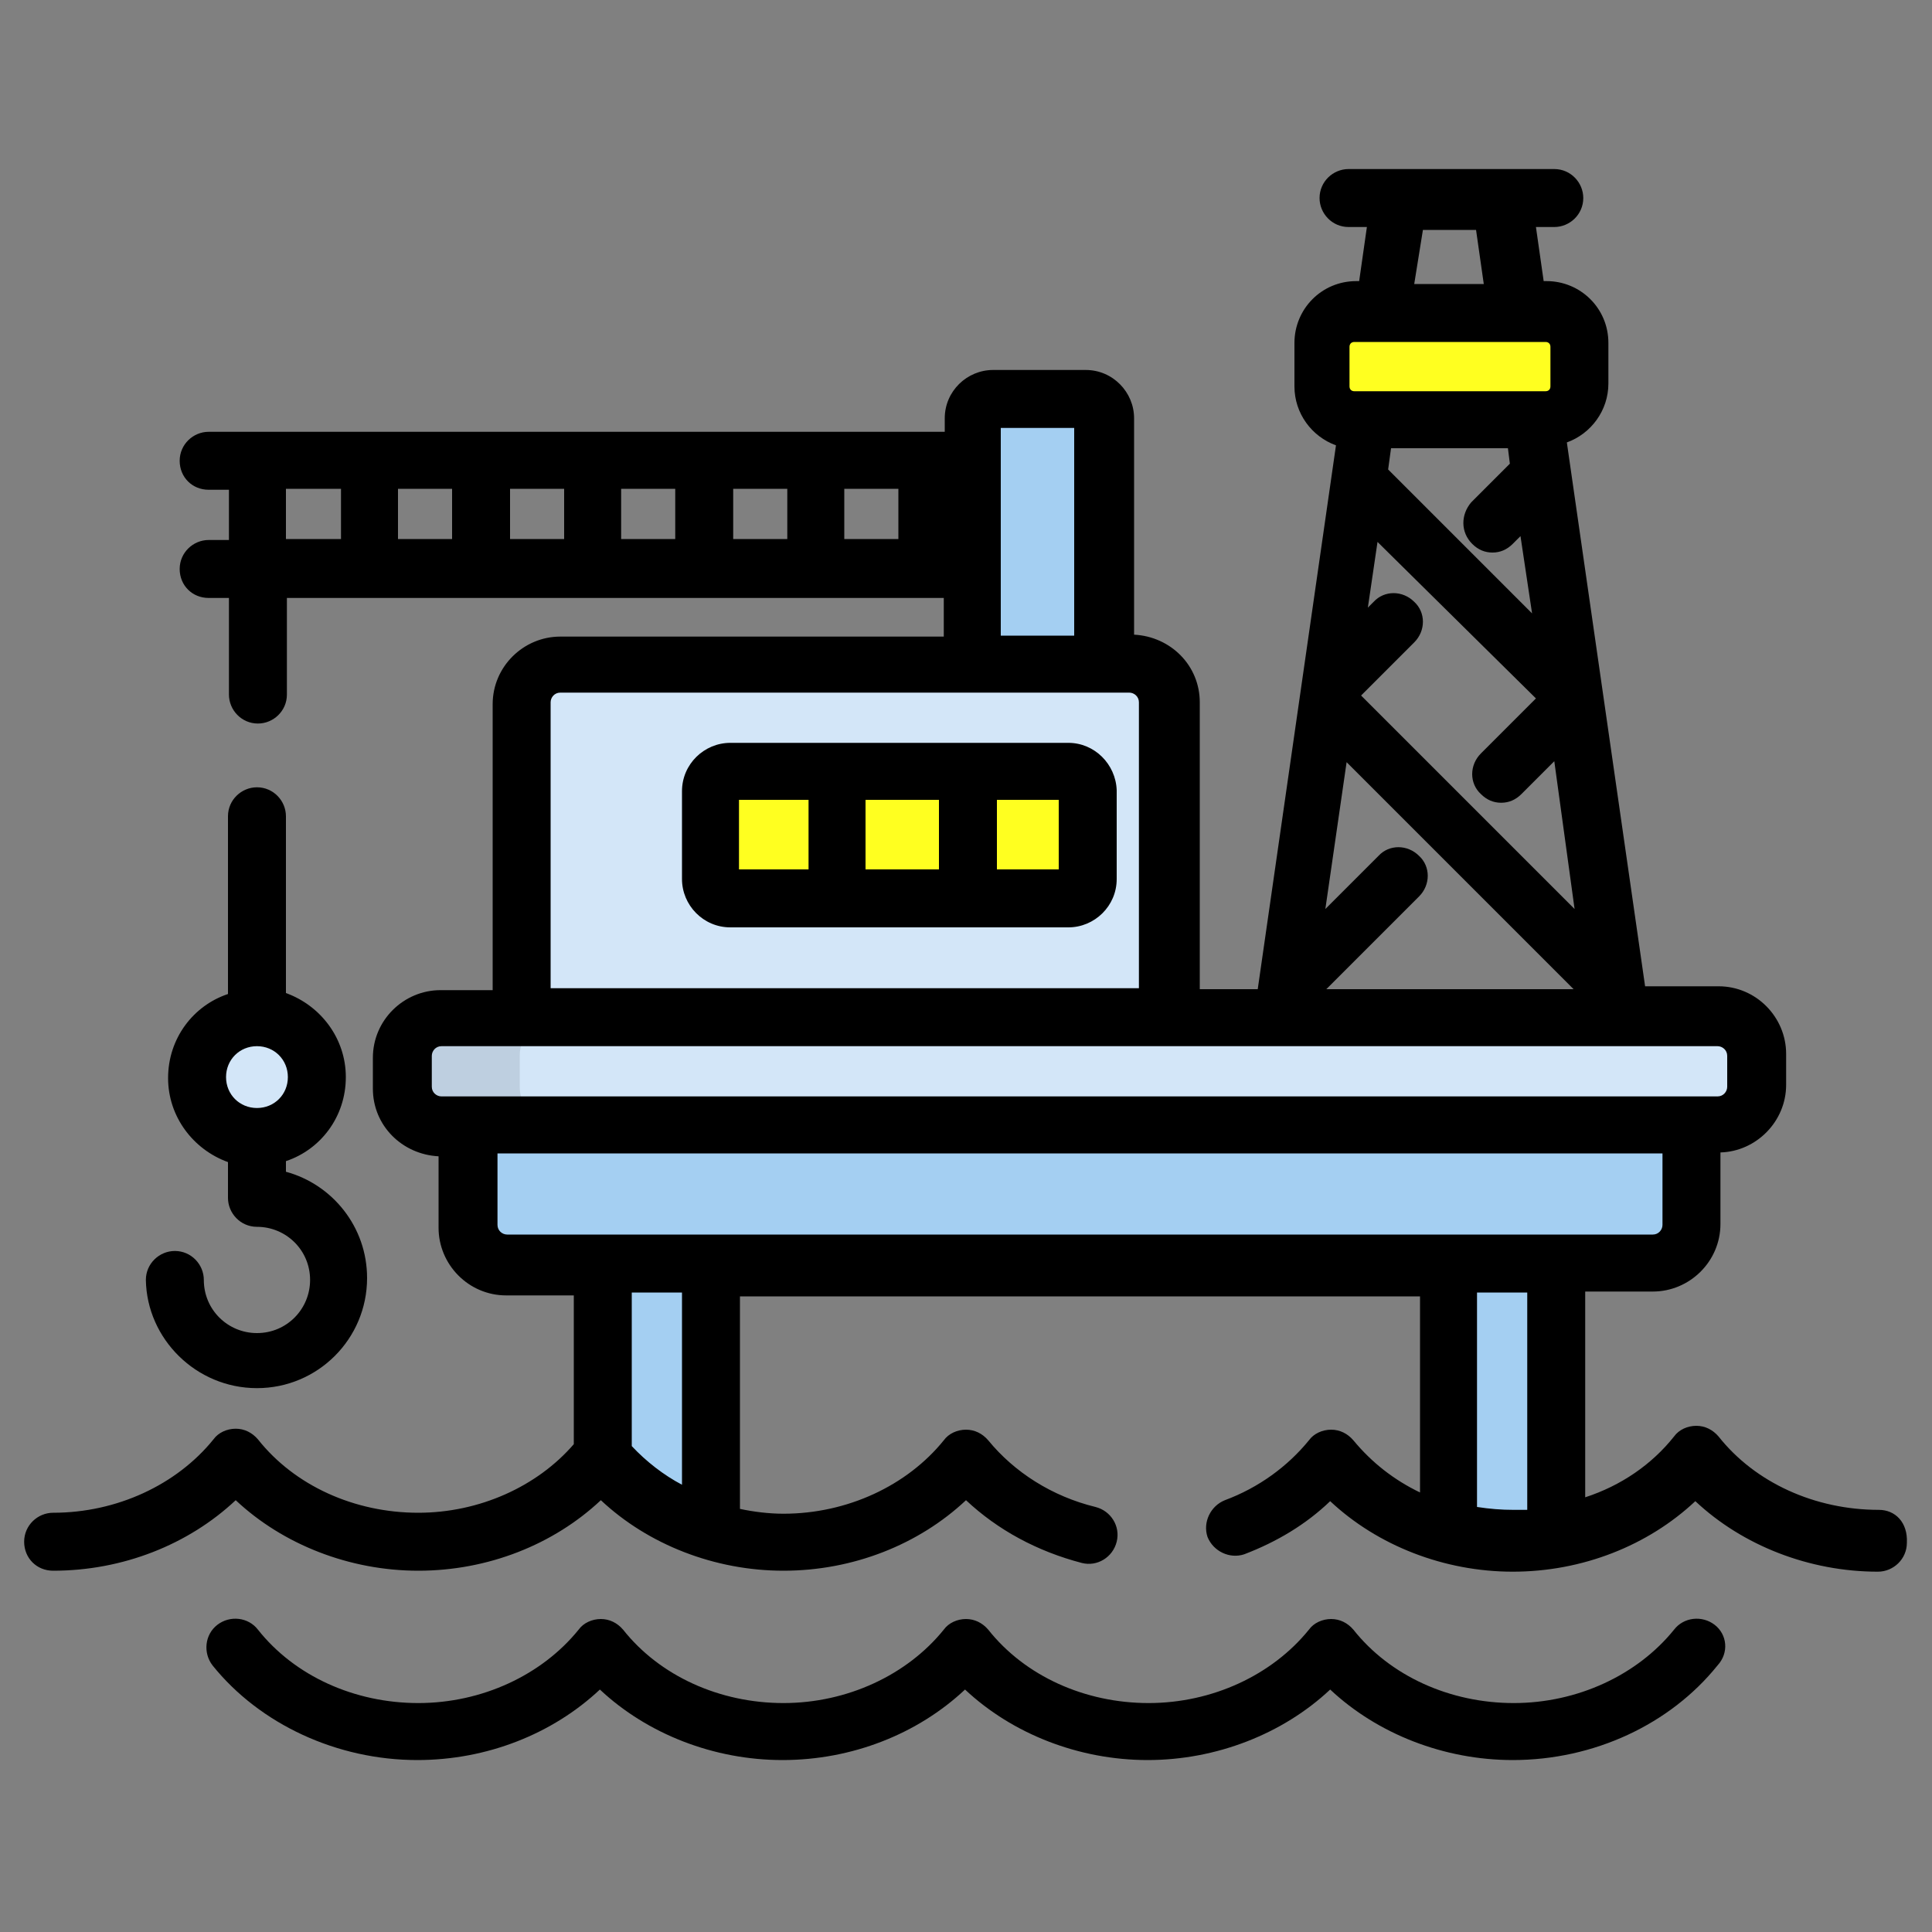 <?xml version="1.0" encoding="UTF-8"?> <!-- Generator: Adobe Illustrator 21.0.2, SVG Export Plug-In . SVG Version: 6.00 Build 0) --> <svg xmlns="http://www.w3.org/2000/svg" xmlns:xlink="http://www.w3.org/1999/xlink" id="Layer_1" x="0px" y="0px" width="200px" height="200px" viewBox="0 0 200 200" style="enable-background:new 0 0 200 200;" xml:space="preserve"><rect x="0" y="0" width="200" height="200" fill="#808080" stroke="none"/> <style type="text/css"> .st0{fill:#D3E6F8;} .st1{fill:#FFFF20;} .st2{fill:#A4CFF2;} .st3{fill:#7BABF1;} .st4{fill:#FFFFFF;} .st5{opacity:0.1;enable-background:new ;} .st6{fill:#545465;} </style> <g> <g> <path class="st2" d="M73.6,158.2v-35.7c0-1.1-0.9-2-2-2h-7.2c-1.1,0-2,0.9-2,2v28.4L73.6,158.2z"></path> <path class="st2" d="M161.1,158.9v-36.5c0-1.1-0.9-2-2-2H152c-1.1,0-2,0.9-2,2v35.9L161.1,158.9z"></path> </g> <path class="st2" d="M114.2,79.5c0,1.1-0.9,2-2,2h-9.6c-1.1,0-2-0.9-2-2V43.3c0-1.1,0.9-2,2-2h9.6c1.1,0,2,0.9,2,2V79.5z"></path> <path class="st0" d="M120.9,115.7c0,2.2-1.8,4-4,4H58c-2.2,0-4-1.8-4-4v-43c0-2.2,1.8-4,4-4h58.9c2.2,0,4,1.8,4,4L120.9,115.7 L120.9,115.7z"></path> <path class="st0" d="M62.2,115.7v-43c0-2.2,1.8-4,4-4H58c-2.2,0-4,1.8-4,4v43c0,2.2,1.8,4,4,4h8.1C64,119.7,62.2,117.9,62.2,115.7z "></path> <path class="st2" d="M175,126.8c0,2.2-1.8,4-4,4H52.5c-2.2,0-4-1.8-4-4v-14.3c0-2.2,1.8-4,4-4h118.6c2.2,0,4,1.8,4,4V126.8z"></path> <path class="st2" d="M56.6,126.8v-14.3c0-2.2,1.8-4,4-4h-8.1c-2.2,0-4,1.8-4,4v14.3c0,2.2,1.8,4,4,4h8.1 C58.4,130.8,56.6,129,56.6,126.8z"></path> <path class="st0" d="M181.8,112.5c0,2.2-1.8,4-4,4H45.7c-2.2,0-4-1.8-4-4v-3.2c0-2.2,1.8-4,4-4h132.1c2.2,0,4,1.8,4,4L181.8,112.5 L181.8,112.5z"></path> <path class="st5" d="M53.8,112.5v-3.2c0-2.2,1.8-4,4-4H45.7c-2.2,0-4,1.8-4,4v3.2c0,2.2,1.8,4,4,4h12.1 C55.6,116.5,53.8,114.7,53.8,112.5z"></path> <circle class="st0" cx="26.6" cy="111.5" r="6.2"></circle> <path class="st1" d="M112.6,91c0,1.1-0.9,2-2,2h-35c-1.1,0-2-0.9-2-2v-9.2c0-1.1,0.9-2,2-2h35c1.1,0,2,0.9,2,2V91z"></path> <path class="st1" d="M163.5,40c0,1.9-1.6,3.5-3.5,3.5h-19.8c-1.9,0-3.5-1.6-3.5-3.5v-4.2c0-1.9,1.6-3.5,3.5-3.5H160 c1.9,0,3.5,1.6,3.5,3.5V40z"></path> <path d="M177.5,168.2c-1.3-1-3.2-0.8-4.2,0.5c-3.8,4.7-10,7.6-16.6,7.6s-12.8-2.8-16.6-7.6c-0.6-0.7-1.4-1.1-2.3-1.1 c-0.9,0-1.8,0.4-2.3,1.1c-3.8,4.7-10,7.6-16.6,7.6c-6.6,0-12.8-2.8-16.6-7.6c-0.6-0.7-1.4-1.1-2.3-1.1c-0.9,0-1.8,0.4-2.3,1.1 c-3.8,4.7-10,7.6-16.6,7.6c-6.6,0-12.8-2.8-16.6-7.6c-0.6-0.7-1.4-1.1-2.3-1.1s-1.8,0.4-2.3,1.1c-3.8,4.7-10,7.6-16.6,7.6 s-12.8-2.8-16.6-7.6c-1-1.3-2.9-1.5-4.2-0.5c-1.3,1-1.5,2.9-0.5,4.2c4.9,6.1,12.9,9.8,21.2,9.8c7.2,0,14-2.7,18.9-7.3 c4.9,4.6,11.8,7.3,18.9,7.3c7.2,0,14-2.7,18.9-7.3c4.9,4.6,11.8,7.3,18.9,7.3s14-2.7,18.9-7.3c4.9,4.6,11.8,7.3,18.9,7.3 c8.4,0,16.3-3.7,21.2-9.8C179,171.1,178.8,169.2,177.5,168.2z"></path> <path d="M110.6,76.9h-35c-2.7,0-5,2.2-5,5V91c0,2.7,2.2,5,5,5h35c2.7,0,5-2.2,5-5v-9.2C115.5,79.1,113.3,76.9,110.6,76.9z M83.7,90 h-7.2v-7.2h7.2V90z M97.2,90h-7.6v-7.2h7.6V90z M109.6,90h-6.4v-7.2h6.4V90z"></path> <path d="M26.6,143.7c6.3,0,11.4-5.1,11.4-11.4c0-5.3-3.6-9.7-8.4-11v-1.1c3.6-1.2,6.2-4.6,6.2-8.7c0-4-2.6-7.4-6.2-8.7V84.5 c0-1.6-1.3-3-3-3c-1.6,0-3,1.3-3,3v18.4c-3.6,1.2-6.2,4.6-6.2,8.7c0,4,2.6,7.4,6.2,8.7v3.7c0,1.6,1.3,3,3,3c3,0,5.5,2.4,5.5,5.5 c0,3-2.4,5.5-5.5,5.5c-3,0-5.5-2.4-5.5-5.5c0-1.6-1.3-3-3-3c-1.6,0-3,1.3-3,3C15.2,138.6,20.3,143.7,26.6,143.7z M26.6,114.7 c-1.8,0-3.2-1.4-3.2-3.2c0-1.8,1.4-3.2,3.2-3.2s3.2,1.4,3.2,3.2C29.8,113.3,28.4,114.7,26.6,114.7z"></path> <path d="M194.5,156.3c-6.6,0-12.8-2.8-16.6-7.6c-0.6-0.7-1.4-1.1-2.3-1.1c-0.9,0-1.8,0.4-2.3,1.1c-2.3,2.9-5.5,5.1-9.2,6.3v-21.3h7 c3.8,0,7-3.1,7-7v-7.4c3.7-0.1,6.8-3.2,6.8-7v-3.2c0-3.8-3.1-7-7-7h-7.6l-8.1-56.3c2.5-0.9,4.3-3.3,4.3-6.1v-4.2 c0-3.6-2.9-6.4-6.4-6.4h-0.3l-0.8-5.6h1.9c1.6,0,3-1.3,3-3c0-1.6-1.3-3-3-3h-7h-7.3h-7c-1.6,0-3,1.3-3,3c0,1.6,1.3,3,3,3h1.9 l-0.8,5.6h-0.3c-3.6,0-6.4,2.9-6.4,6.4V40c0,2.8,1.8,5.2,4.3,6.1l-8.1,56.3h-6V72.7c0-3.8-3-6.8-6.8-7V43.3c0-2.7-2.2-5-5-5h-9.6 c-2.7,0-5,2.2-5,5v1.4H21.6c-1.6,0-3,1.3-3,3s1.3,3,3,3h2.1v5.2h-2.1c-1.6,0-3,1.3-3,3s1.3,3,3,3h2.1v10c0,1.6,1.3,3,3,3 c1.6,0,3-1.3,3-3v-10h68v4H58c-3.8,0-7,3.1-7,7v29.6h-5.4c-3.8,0-7,3.1-7,7v3.2c0,3.8,3,6.8,6.8,7v7.4c0,3.8,3.1,7,7,7h7v15.4 c-3.8,4.4-9.8,7.1-16.1,7.1c-6.6,0-12.8-2.8-16.6-7.6c-0.6-0.7-1.4-1.1-2.3-1.1c-0.9,0-1.8,0.4-2.3,1.1c-3.8,4.7-10,7.6-16.6,7.6 c-1.6,0-3,1.3-3,3s1.3,3,3,3c7.2,0,14-2.7,18.9-7.3c4.9,4.6,11.8,7.3,18.9,7.3c7.2,0,14-2.7,18.9-7.3c4.9,4.6,11.8,7.3,18.9,7.3 c7.2,0,14-2.7,18.9-7.3c3.3,3.1,7.4,5.3,12,6.5c1.6,0.4,3.2-0.6,3.6-2.2c0.4-1.6-0.6-3.2-2.2-3.6c-4.5-1.1-8.4-3.6-11.1-6.9 c-0.6-0.7-1.4-1.1-2.3-1.1c-0.9,0-1.8,0.4-2.3,1.1c-3.8,4.7-10,7.6-16.6,7.6c-1.5,0-3.1-0.2-4.5-0.5v-22H147v20.3 c-2.7-1.3-5-3.1-6.9-5.4c-0.6-0.7-1.4-1.1-2.3-1.1c-0.9,0-1.8,0.4-2.3,1.1c-2.2,2.7-5.2,4.9-8.7,6.2c-1.5,0.6-2.3,2.3-1.8,3.8 c0.6,1.5,2.3,2.3,3.8,1.8c3.4-1.3,6.4-3.1,8.9-5.5c4.9,4.6,11.8,7.3,18.9,7.3c7.2,0,14-2.7,18.9-7.3c4.9,4.6,11.8,7.3,18.9,7.3 c1.6,0,3-1.3,3-3C197.5,157.6,196.2,156.3,194.5,156.3z M35.3,55.8h-5.7v-5.2h5.7V55.8z M46.8,55.8h-5.6v-5.2h5.6V55.8z M58.4,55.8 h-5.6v-5.2h5.6V55.8z M69.9,55.8h-5.6v-5.2h5.6V55.8z M81.5,55.8h-5.6v-5.2h5.6V55.8z M93,55.8h-5.6v-5.2H93V55.8z M163,94.1 L140.9,72l5.5-5.5c1.2-1.2,1.2-3.1,0-4.2c-1.2-1.2-3.1-1.2-4.2,0l-0.6,0.6l1-6.8L159,72.3l-5.7,5.7c-1.2,1.2-1.2,3.1,0,4.2 c0.6,0.6,1.3,0.9,2.1,0.9c0.8,0,1.5-0.3,2.1-0.9l3.4-3.4L163,94.1z M152.4,56.3c0.6,0.6,1.3,0.9,2.1,0.9c0.8,0,1.5-0.3,2.1-0.9 l0.8-0.8l1.2,8l-14.9-14.9l0.3-2.2h12.1l0.2,1.6l-4,4C151.2,53.3,151.2,55.1,152.4,56.3z M147.3,23.8h5.5l0.8,5.6h-7.2L147.3,23.8z M139.7,35.9c0-0.3,0.2-0.5,0.5-0.5H160c0.3,0,0.5,0.2,0.5,0.5V40c0,0.3-0.2,0.5-0.5,0.5h-19.8c-0.3,0-0.5-0.2-0.5-0.5V35.9z M139.4,78.9l23.5,23.5h-25.6l9.6-9.6c1.2-1.2,1.2-3.1,0-4.2c-1.2-1.2-3.1-1.2-4.2,0l-5.5,5.5L139.4,78.9z M103.6,44.3h7.6v21.5 h-7.6V44.3z M57,72.7c0-0.5,0.4-1,1-1h58.9c0.5,0,1,0.4,1,1v29.6H57V72.7z M45.7,113.5c-0.5,0-1-0.4-1-1v-3.2c0-0.5,0.4-1,1-1 h132.1c0.5,0,1,0.4,1,1v3.2c0,0.5-0.4,1-1,1H45.7z M70.6,153.7c-1.9-1-3.7-2.4-5.2-4v-15.9h5.2V153.7z M52.5,127.8 c-0.5,0-1-0.4-1-1v-7.4h120.6v7.4c0,0.5-0.4,1-1,1H52.5z M158.1,156.3c-0.5,0-0.9,0-1.4,0c-1.3,0-2.5-0.1-3.8-0.3v-22.2h5.2 L158.1,156.3L158.1,156.3z"></path> </g> </svg> 